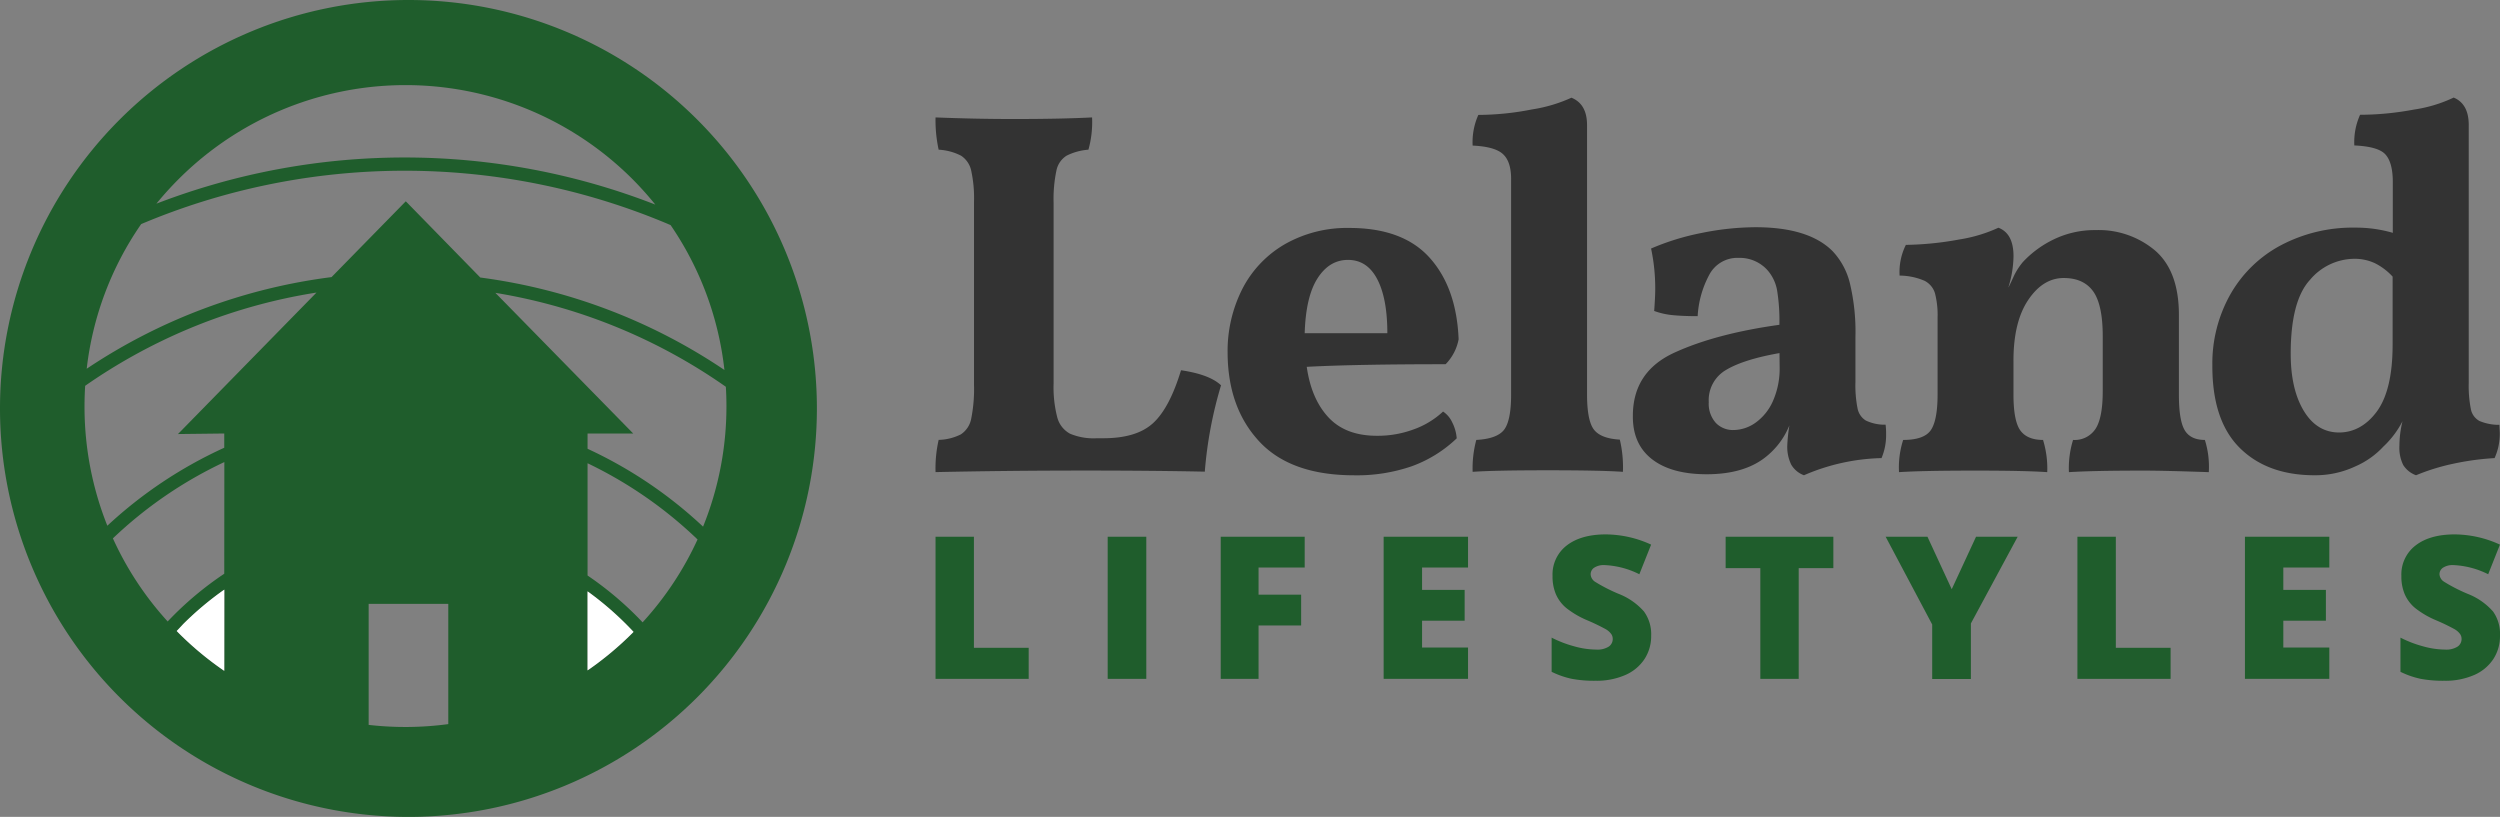 <svg xmlns="http://www.w3.org/2000/svg" viewBox="0 0 547.81 179"><rect x="0" y="0" width="547.81" height="179" fill="#808080" stroke="none"/><defs><style>.cls-1{fill:#333;}.cls-2{fill:#1f5d2c;}.cls-3{fill:#fff;}</style></defs><g id="Layer_2" data-name="Layer 2"><path class="cls-1" d="M269.63,93.64q3.64-3.3,6.16-11.62,6.25.92,8.77,3.3A90.29,90.29,0,0,0,281,104.24Q269.4,104,254.59,104q-16.53,0-32.59.34a28.5,28.5,0,0,1,.68-7.06,11.49,11.49,0,0,0,4.85-1.2,5.25,5.25,0,0,0,2.28-3.42,33.11,33.11,0,0,0,.62-7.46V45.09a28.14,28.14,0,0,0-.62-6.83A5.21,5.21,0,0,0,227.58,35a12.23,12.23,0,0,0-4.9-1.31,30.3,30.3,0,0,1-.68-7.07q8.9.35,17.09.35,10.36,0,17.21-.35a22.4,22.4,0,0,1-.8,7.07A12.8,12.8,0,0,0,250.72,35a5,5,0,0,0-2.23,3.25,30.21,30.21,0,0,0-.62,7.12V84.86a26.3,26.3,0,0,0,.8,7.47,5.7,5.7,0,0,0,2.79,3.59,13.26,13.26,0,0,0,5.87,1h1.36Q266,96.94,269.63,93.64Z" transform="translate(-17 -0.89)"/><path class="cls-1" d="M335.2,93.41a9.19,9.19,0,0,1,1,3.53,28.08,28.08,0,0,1-9.8,6.1,36.84,36.84,0,0,1-12.65,2q-13.91,0-20.8-7.4T286,78.26A30.06,30.06,0,0,1,289.33,64a23.94,23.94,0,0,1,9.35-9.68,27.55,27.55,0,0,1,14-3.48q11.74,0,17.61,6.55t6.33,17.84a10.61,10.61,0,0,1-2.85,5.47q-19.61,0-30.43.57,1,7.07,4.79,11.11t10.71,4A22.58,22.58,0,0,0,326.71,95a18.57,18.57,0,0,0,6.5-3.93A5.62,5.62,0,0,1,335.2,93.41ZM305.69,61.9q-2.56,4-2.8,12H321q0-7.62-2.22-11.85t-6.44-4.21Q308.26,57.86,305.69,61.9Z" transform="translate(-17 -0.89)"/><path class="cls-1" d="M340.49,97.29c3-.16,5.07-.9,6.09-2.23s1.54-3.89,1.54-7.69V40.08q0-3.77-1.77-5.41c-1.17-1.1-3.4-1.73-6.66-1.88a14.63,14.63,0,0,1,1.25-6.72,61.4,61.4,0,0,0,11.74-1.2,32.67,32.67,0,0,0,8.66-2.57q3.42,1.38,3.42,6v59c0,3.8.49,6.37,1.48,7.69s2.89,2.07,5.7,2.23a26.07,26.07,0,0,1,.68,7.06q-4.9-.34-16.41-.34-11.73,0-16.52.34A24,24,0,0,1,340.49,97.29Z" transform="translate(-17 -0.89)"/><path class="cls-1" d="M430.29,96.15a12.89,12.89,0,0,1-1,5.12,45.23,45.23,0,0,0-17,3.76,5.4,5.4,0,0,1-2.79-2.33,8.89,8.89,0,0,1-.86-4.28,36.65,36.65,0,0,1,.46-4.33,16.82,16.82,0,0,1-4.79,6.61q-4.79,4.11-13.33,4.11-7.75,0-12-3.31T374.8,92q0-9.67,9.11-13.84t23-6.1a41.89,41.89,0,0,0-.51-7.58,9.15,9.15,0,0,0-2-4.27A8.14,8.14,0,0,0,398,57.4a6.94,6.94,0,0,0-6.43,3.65A21.55,21.55,0,0,0,389,70.17c-2.2,0-4-.08-5.53-.23a16.29,16.29,0,0,1-4-.91c.15-2,.23-3.57.23-4.79a41.5,41.5,0,0,0-.91-8.89,54,54,0,0,1,11.11-3.42,60.07,60.07,0,0,1,11.79-1.25q11.63,0,16.87,5.24a15.65,15.65,0,0,1,3.76,6.89,45.94,45.94,0,0,1,1.25,12v9.8a26,26,0,0,0,.46,5.75,4,4,0,0,0,1.82,2.68,9.61,9.61,0,0,0,4.33.91A15.75,15.75,0,0,1,430.29,96.15ZM406.93,78.26q-7.74,1.36-11.62,3.64A7.64,7.64,0,0,0,391.43,89,6.27,6.27,0,0,0,393,93.58a5.18,5.18,0,0,0,3.82,1.54,8.47,8.47,0,0,0,4.84-1.59,11.54,11.54,0,0,0,3.82-4.73,17.61,17.61,0,0,0,1.48-7.58Z" transform="translate(-17 -0.89)"/><path class="cls-1" d="M501,104.35q-9.9-.34-14.24-.34-11.06,0-16.41.34a20.81,20.81,0,0,1,.91-7.06,5.46,5.46,0,0,0,4.9-2.4q1.6-2.39,1.6-8.32v-12q0-6.94-2.11-9.86c-1.41-1.94-3.55-2.9-6.44-2.9q-4.56,0-7.8,4.84T458.2,80.08v7.29q0,5.7,1.48,7.81c1,1.4,2.66,2.11,5,2.11a21.37,21.37,0,0,1,.92,7.06q-4.91-.34-15.73-.34-11.62,0-16.75.34a19.63,19.63,0,0,1,.91-7.06c3,0,5-.69,6-2.06s1.54-4,1.54-7.86V70.51a19.08,19.08,0,0,0-.57-5.36,4.54,4.54,0,0,0-2.28-2.73,14,14,0,0,0-5.47-1.14,13.3,13.3,0,0,1,1.37-6.73,69.41,69.41,0,0,0,11.74-1.19,32.34,32.34,0,0,0,8.54-2.57q3.32,1.26,3.31,6.27a23.81,23.81,0,0,1-1.14,6.84q.22-.34,1.08-2.22a14.23,14.23,0,0,1,2.11-3.37,22.64,22.64,0,0,1,6.84-5,20.54,20.54,0,0,1,9.11-2,19.19,19.19,0,0,1,13.05,4.5q5.19,4.52,5.19,14.08V87.37c0,3.72.41,6.31,1.25,7.75s2.32,2.17,4.44,2.17A19.63,19.63,0,0,1,501,104.35Z" transform="translate(-17 -0.89)"/><path class="cls-1" d="M564.76,95.69a12.81,12.81,0,0,1-1.14,5.58,58.94,58.94,0,0,0-8.89,1.2,46.17,46.17,0,0,0-8.32,2.56,5.58,5.58,0,0,1-2.79-2.22,8.46,8.46,0,0,1-.85-4.27,22.81,22.81,0,0,1,.68-5.36,20.31,20.31,0,0,1-4.22,5.59,18.27,18.27,0,0,1-6.15,4.33,20.59,20.59,0,0,1-8.89,1.93q-10.37,0-16.41-6t-6-18.06a30.82,30.82,0,0,1,3.93-15.55,27.63,27.63,0,0,1,11.06-10.77,33.68,33.68,0,0,1,16.35-3.88,28.86,28.86,0,0,1,8.2,1.14V40.76c0-2.8-.53-4.8-1.59-6s-3.35-1.84-6.84-2a14.61,14.61,0,0,1,1.26-6.72,64.21,64.21,0,0,0,11.79-1.14,30.37,30.37,0,0,0,8.72-2.63q3.3,1.38,3.3,6V84.75a26.2,26.2,0,0,0,.46,5.76,3.76,3.76,0,0,0,1.88,2.62,10.8,10.8,0,0,0,4.38.85ZM537.87,91q3.4-4.72,3.41-14.53V61.5a13.35,13.35,0,0,0-3.81-2.9,10.4,10.4,0,0,0-4.62-1,12.79,12.79,0,0,0-9.68,4.62q-4.23,4.6-4.22,16.23c0,5.25,1,9.42,2.91,12.54s4.5,4.67,7.69,4.67S535.59,94.11,537.87,91Z" transform="translate(-17 -0.89)"/><path class="cls-2" d="M222,149.64V118.5h8.41v24.34h12v6.8Z" transform="translate(-17 -0.89)"/><path class="cls-2" d="M259.72,149.64V118.5h8.46v31.14Z" transform="translate(-17 -0.89)"/><path class="cls-2" d="M292.78,149.64h-8.29V118.5h18.4v6.75H292.78v5.94h9.33v6.75h-9.33Z" transform="translate(-17 -0.89)"/><path class="cls-2" d="M338.68,149.64H320.19V118.5h18.49v6.75H328.61v4.9h9.33v6.75h-9.33v5.88h10.07Z" transform="translate(-17 -0.89)"/><path class="cls-2" d="M378.81,140.18a9.16,9.16,0,0,1-1.47,5.14,9.6,9.6,0,0,1-4.24,3.5,15.69,15.69,0,0,1-6.49,1.24,26.35,26.35,0,0,1-5.22-.43A19,19,0,0,1,357,148.1v-7.49a25.15,25.15,0,0,0,5,1.92,18.28,18.28,0,0,0,4.77.7,4.63,4.63,0,0,0,2.74-.65,2,2,0,0,0,.88-1.68,1.86,1.86,0,0,0-.35-1.11,4,4,0,0,0-1.13-1,45.37,45.37,0,0,0-4.15-2,19.45,19.45,0,0,1-4.56-2.68,8.15,8.15,0,0,1-2.26-3,9.88,9.88,0,0,1-.74-4,8,8,0,0,1,3.13-6.71q3.14-2.42,8.61-2.41a24,24,0,0,1,9.86,2.24l-2.58,6.49a18.73,18.73,0,0,0-7.54-2,3.87,3.87,0,0,0-2.38.58,1.72,1.72,0,0,0-.75,1.42,2.07,2.07,0,0,0,.95,1.64,35.8,35.8,0,0,0,5.14,2.64,14.35,14.35,0,0,1,5.6,3.89A8.46,8.46,0,0,1,378.81,140.18Z" transform="translate(-17 -0.89)"/><path class="cls-2" d="M411.14,149.64h-8.41V125.38h-7.6V118.5h23.6v6.88h-7.59Z" transform="translate(-17 -0.89)"/><path class="cls-2" d="M444.67,130,450,118.5h9.12l-10.25,19v12.17h-8.48V137.73L430.19,118.5h9.16Z" transform="translate(-17 -0.89)"/><path class="cls-2" d="M472.21,149.64V118.5h8.42v24.34h12v6.8Z" transform="translate(-17 -0.89)"/><path class="cls-2" d="M527.41,149.64H508.92V118.5h18.49v6.75H517.33v4.9h9.33v6.75h-9.33v5.88h10.08Z" transform="translate(-17 -0.89)"/><path class="cls-2" d="M564.81,140.18a9.16,9.16,0,0,1-1.47,5.14,9.6,9.6,0,0,1-4.24,3.5,15.69,15.69,0,0,1-6.49,1.24,26.35,26.35,0,0,1-5.22-.43A19,19,0,0,1,543,148.1v-7.49a25.15,25.15,0,0,0,5,1.92,18.28,18.28,0,0,0,4.77.7,4.63,4.63,0,0,0,2.74-.65,2,2,0,0,0,.88-1.68,1.86,1.86,0,0,0-.35-1.11,4,4,0,0,0-1.13-1,45.37,45.37,0,0,0-4.15-2,19.45,19.45,0,0,1-4.56-2.68,8.15,8.15,0,0,1-2.26-3,9.88,9.88,0,0,1-.74-4,8,8,0,0,1,3.13-6.71q3.13-2.42,8.61-2.41a24,24,0,0,1,9.86,2.24l-2.58,6.49a18.73,18.73,0,0,0-7.54-2,3.87,3.87,0,0,0-2.38.58,1.72,1.72,0,0,0-.75,1.42,2.07,2.07,0,0,0,1,1.64,35.8,35.8,0,0,0,5.14,2.64,14.35,14.35,0,0,1,5.6,3.89A8.46,8.46,0,0,1,564.81,140.18Z" transform="translate(-17 -0.89)"/><path class="cls-2" d="M106.5.89A89.5,89.5,0,1,0,196,90.39,89.5,89.5,0,0,0,106.5.89ZM56.14,40.14a70.31,70.31,0,0,1,99.45,0,71.08,71.08,0,0,1,5,5.58,151.28,151.28,0,0,0-109.32-.2A72.37,72.37,0,0,1,56.14,40.14Zm10,107.75a70,70,0,0,1-10-8.3l-.42-.43c.48-.51,1-1,1.47-1.52a68.93,68.93,0,0,1,9-7.55Zm0-21.28a72.19,72.19,0,0,0-12.4,10.46,69.86,69.86,0,0,1-12-18.21,92.15,92.15,0,0,1,24.42-16.72Zm0-30.73V99a96,96,0,0,0-25.62,17.09,70.33,70.33,0,0,1-5-26.18c0-1.51.05-3,.14-4.48A122.28,122.28,0,0,1,57.94,73.11,121,121,0,0,1,86.35,65L56,96Zm49.09,63.68a70.55,70.55,0,0,1-17.45.17V133.21h17.45ZM105.92,45,89.65,61.61A124.72,124.72,0,0,0,36,81.69,69.54,69.54,0,0,1,47.93,50l.2-.09a148.44,148.44,0,0,1,115.1,0l.72.31a69.71,69.71,0,0,1,11.79,31.74,124.8,124.8,0,0,0-53.5-20.26Zm49.67,94.59a70.63,70.63,0,0,1-9.84,8.2V130.47a68.93,68.93,0,0,1,8.42,7.17q.84.84,1.65,1.71Zm2.22-2.33A72.4,72.4,0,0,0,145.75,127V102.4a92.36,92.36,0,0,1,24.1,16.7A70.16,70.16,0,0,1,157.81,137.26Zm-12.06-38V95.88l10,0L125.55,65.06a122.34,122.34,0,0,1,50.5,20.58c.09,1.4.13,2.81.13,4.23a70.14,70.14,0,0,1-5.12,26.42A95.64,95.64,0,0,0,145.75,99.23Z" transform="translate(-17 -0.89)"/><path class="cls-3" d="M55.72,139.16l.42.43a70,70,0,0,0,10,8.3l0-17.8a68.93,68.93,0,0,0-9,7.55C56.69,138.14,56.2,138.65,55.72,139.16Z" transform="translate(-17 -0.89)"/><path class="cls-3" d="M145.75,130.47v17.32a70.63,70.63,0,0,0,9.84-8.2l.23-.24q-.81-.87-1.65-1.71A68.93,68.93,0,0,0,145.75,130.47Z" transform="translate(-17 -0.89)"/></g></svg>